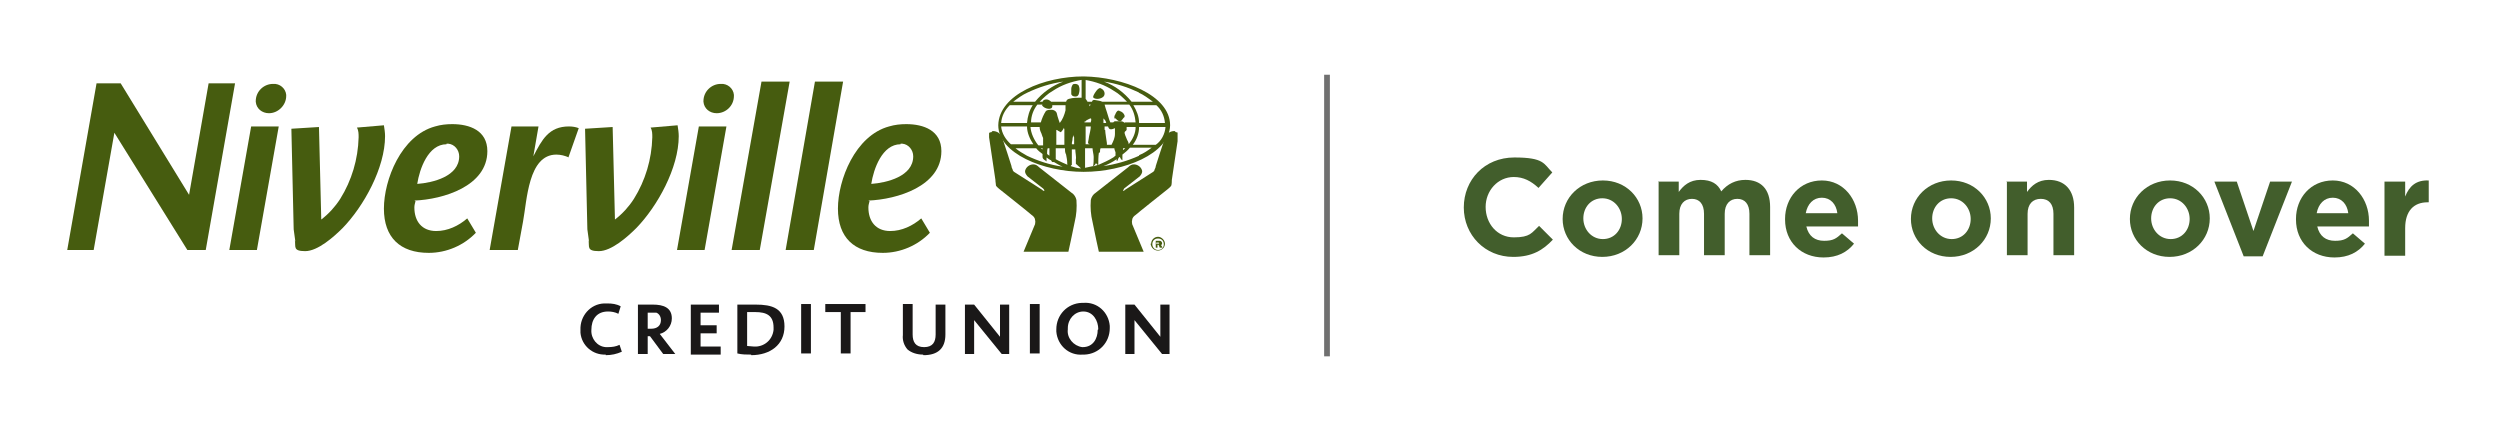 <?xml version="1.0" encoding="UTF-8"?>
<svg id="Layer_1" xmlns="http://www.w3.org/2000/svg" xmlns:xlink="http://www.w3.org/1999/xlink" version="1.1" viewBox="0 0 435 75">
  <!-- Generator: Adobe Illustrator 29.0.1, SVG Export Plug-In . SVG Version: 2.1.0 Build 192)  -->
  <defs>
    <style>
      .st0 {
        fill: none;
      }

      .st1 {
        fill: #707070;
      }

      .st2 {
        fill: #1a1818;
      }

      .st3 {
        isolation: isolate;
      }

      .st4 {
        clip-path: url(#clippath-1);
      }

      .st5 {
        fill: #425e2c;
      }

      .st6, .st7 {
        fill: #465c0f;
      }

      .st7 {
        fill-rule: evenodd;
      }

      .st8 {
        clip-path: url(#clippath);
      }
    </style>
    <clipPath id="clippath">
      <rect class="st0" width="435" height="75"/>
    </clipPath>
    <clipPath id="clippath-1">
      <rect class="st0" x="11.6" y="13.3" width="193.3" height="48.5"/>
    </clipPath>
  </defs>
  <g class="st8">
    <g id="Niverville_Logo_Footer">
      <g id="Group_415">
        <g id="Group_414">
          <g class="st4">
            <g id="Group_371">
              <path id="Path_106" class="st2" d="M105.4,61.7c-2.3.1-4.2-1.6-4.4-3.8,0-.2,0-.3,0-.5-.1-2.4,1.7-4.5,4.1-4.6.2,0,.4,0,.6,0,.8,0,1.6.1,2.3.5l-.4,1.3c-.6-.3-1.2-.4-1.8-.4-2,0-2.9,1.4-2.9,3.2-.1,1.5,1,2.9,2.5,3,.1,0,.3,0,.4,0,.7,0,1.4-.1,2-.4l.4,1.2c-.9.4-1.8.6-2.8.6"/>
              <path id="Path_107" class="st2" d="M115.4,61.6l-2.3-3.1h-.4v3.1h-1.7v-8.6h2.6c1.8,0,3.3.5,3.3,2.4,0,1.3-.9,2.4-2.1,2.7l2.7,3.5h-2.2ZM115,55.7c0-.6-.3-1.1-.8-1.3-.3,0-.5,0-.8,0h-.7v2.8h.6c1,0,1.7-.5,1.7-1.5h0Z"/>
              <path id="Path_108" class="st2" d="M120.2,61.6v-8.6h4.9v1.4h-3.2v2.2h2.8v1.4h-2.8v2.3h3.5v1.4h-5.2Z"/>
              <path id="Path_109" class="st2" d="M130.7,61.7c-.8,0-1.6,0-2.4-.2v-8.5h3.2c2.8,0,5,.6,5,3.8s-2.5,5-5.8,5M134.6,57c0-2.1-1.2-2.7-3.2-2.7h-1.4v5.9c.4,0,.8.1,1.2.1,1.7.1,3.2-1.1,3.4-2.9,0-.2,0-.3,0-.5h0Z"/>
              <rect id="Rectangle_211" class="st2" x="139.4" y="52.9" width="1.7" height="8.6"/>
              <path id="Path_110" class="st2" d="M148,54.3v7.2h-1.7v-7.2h-2.7v-1.4h7v1.4h-2.7Z"/>
              <path id="Path_111" class="st2" d="M160.6,61.7c-1,0-2-.3-2.7-.9-.6-.7-.9-1.6-.8-2.5v-5.4h1.7v5.3c0,1.3.5,2.2,2,2.2s2-.9,2-2.2v-5.2h1.7v5.2c0,2.4-1.3,3.6-3.8,3.6"/>
              <path id="Path_112" class="st2" d="M174.3,61.6l-4.8-5.9v5.9h-1.6v-8.6h1.6l4.5,5.6v-5.6h1.6v8.6h-1.4Z"/>
              <rect id="Rectangle_212" class="st2" x="179.2" y="52.9" width="1.7" height="8.6"/>
              <path id="Path_113" class="st2" d="M183.8,57.3c0-2.5,1.9-4.5,4.4-4.6.1,0,.2,0,.3,0,2.4-.2,4.4,1.6,4.6,4,0,.1,0,.3,0,.4,0,2.5-1.9,4.5-4.4,4.6-.1,0-.2,0-.3,0-2.4.2-4.4-1.6-4.6-4,0-.1,0-.3,0-.4M191.1,57.3c0-1.5-.9-3.1-2.6-3.1-1.5,0-2.7,1.3-2.7,2.9,0,0,0,.1,0,.2-.2,1.5,1,2.9,2.5,3.1,0,0,0,0,.1,0,1.8,0,2.6-1.5,2.6-3"/>
              <path id="Path_114" class="st2" d="M202.2,61.6l-4.8-5.9v5.9h-1.6v-8.6h1.6l4.5,5.6v-5.6h1.6v8.6h-1.4Z"/>
              <path id="Path_115" class="st6" d="M35.8,43.5h-3.2l-12.7-20.4-3.6,20.4h-4.6l5.1-29h4.2l11.9,19.4,3.4-19.4h4.6l-5.1,29Z"/>
              <path id="Path_116" class="st6" d="M44.8,43.5h-4.9l3.8-21.5h4.8l-3.8,21.5Z"/>
              <path id="Path_117" class="st6" d="M46.8,19.7c-1.2,0-2.2-.8-2.3-2,0,0,0,0,0-.1,0-1.7,1.4-3,3-3,1.2-.1,2.2.8,2.3,1.9,0,0,0,.2,0,.2,0,1.6-1.4,3-3,3"/>
              <path id="Path_118" class="st6" d="M124.7,19.7c-1.2,0-2.2-.8-2.3-2,0,0,0,0,0-.1,0-1.7,1.4-3,3-3,1.2-.1,2.2.8,2.3,1.9,0,0,0,.2,0,.2,0,1.7-1.4,3-3,3"/>
              <path id="Path_119" class="st6" d="M72.3,35c-.1.4-.2.7-.2,1.1,0,2.4,1.3,4.1,3.8,4.1,2,0,3.9-.9,5.4-2.2l1.5,2.5c-2.1,2.2-5.1,3.5-8.2,3.5-5,0-7.8-2.7-7.8-7.7s3-12.7,8.9-14.3c1-.3,2-.4,3-.4,3,0,6.1,1.1,6.1,4.7,0,6.1-7.7,8.4-12.7,8.6M77.7,25.1c-3.2,0-4.7,4.3-5.1,6.9,2.7-.2,7.3-1.3,7.3-4.8,0-1.1-.8-2.1-1.9-2.2,0,0-.2,0-.3,0"/>
              <path id="Path_120" class="st6" d="M99,27.4c-.7-.3-1.4-.5-2.2-.5-4.9,0-5.1,8-5.8,11.7-.3,1.6-.6,3.3-.9,4.9h-4.9l3.8-21.5h4.7l-.9,5.2c1.5-2.9,2.7-5.2,6.2-5.2.6,0,1.2.1,1.7.3l-1.8,5.1Z"/>
              <path id="Path_121" class="st6" d="M102.5,42.1c-.1-.7-.2-1.4-.3-2.2l-.4-17.5,4.8-.3.4,16.1c1.3-1,2.4-2.2,3.3-3.6,2-3.2,3.1-6.9,3.2-10.7,0-.6,0-1.2-.3-1.7l4.7-.4c.1.6.2,1.3.2,1.9,0,5.5-3.7,12.2-7.4,16-1.5,1.5-4.3,4-6.5,4s-1.6-.8-1.8-1.9"/>
              <path id="Path_122" class="st6" d="M51.4,42.1c-.1-.7-.2-1.4-.3-2.2l-.4-17.5,4.8-.3.4,16.1c1.3-1,2.4-2.2,3.3-3.6,2-3.2,3.1-6.9,3.2-10.7,0-.6,0-1.2-.3-1.7l4.7-.4c.1.6.2,1.3.2,1.9,0,5.5-3.7,12.2-7.4,16-1.5,1.5-4.3,4-6.5,4s-1.6-.8-1.8-1.9"/>
              <path id="Path_123" class="st6" d="M122.7,43.5h-4.9l3.8-21.5h4.8l-3.8,21.5Z"/>
              <path id="Path_124" class="st6" d="M132.2,43.5h-4.9l5.2-29.3h4.9l-5.2,29.3Z"/>
              <path id="Path_125" class="st6" d="M141.6,43.5h-4.9l5.1-29.3h4.9l-5.1,29.3Z"/>
              <path id="Path_126" class="st6" d="M151.3,35c-.1.4-.2.7-.2,1.1,0,2.4,1.3,4.1,3.8,4.1,2,0,3.9-.9,5.4-2.2l1.5,2.5c-2.1,2.2-5.1,3.5-8.2,3.5-5,0-7.8-2.7-7.8-7.7s3-12.7,8.9-14.3c1-.3,2-.4,3-.4,3,0,6.1,1.1,6.1,4.7,0,6.1-7.7,8.4-12.7,8.6M156.7,25.1c-3.2,0-4.7,4.3-5.1,6.9,2.7-.2,7.3-1.3,7.3-4.8,0-1.1-.8-2.1-1.9-2.2,0,0-.2,0-.3,0"/>
              <path id="Path_127" class="st7" d="M187.1,14.6c-.2,0-.4,0-.5.2-.1.2-.2.4-.2.7,0,.3,0,.5,0,.8,0,.3.3.5.7.5.4,0,.6-.2.7-.8s0-.8-.1-1.1c-.1-.2-.4-.3-.6-.3"/>
              <path id="Path_128" class="st7" d="M191.5,15.3c-.3,0-.6.3-.8.6-.3.4-.5.8-.5,1,.1.3,1,.5,1.7,0,.4-.3.4-.9,0-1.3-.1-.1-.3-.2-.5-.3"/>
              <path id="Path_129" class="st7" d="M194.9,19.2c-.5,0-.6.2-.8.6,0,.1-.2.3-.2.5,0,0,0,.2,0,.3,0,0,.1,0,.2,0,0,0,.2.2.3.3,0,0,.2.1.3.2.2,0,.4,0,.5-.2.2-.2.2-.3.3-.4.1,0,.2-.2.2-.3-.1-.5-.6-.9-1.1-.9"/>
              <path id="Path_130" class="st6" d="M188.5,13.3h0c-6.7,0-14.7,3.1-14.8,8.5,0,4.9,7.9,8.1,14.8,8.1h.1c6.9,0,14.9-3.1,15-8.1,0-5.3-8.3-8.4-15-8.5M178.8,16.1c1.9-.9,4-1.6,6.2-1.9-1.9.7-3.6,1.9-4.9,3.5h-3.8c.8-.6,1.6-1.2,2.5-1.6M181.3,18.3c.4.7,1.8.9,1.8.2,0,0,0-.1,0-.2h2.3c0,.3,0,.7,0,.9-.2.8-.5,1.6-1,2.2h0s-.3-.8-.4-1.2c-.1-.4-.1-.6-.3-.8-.2-.2-.5-.3-.7-.3-.4,0-.7,0-1,.2-.4.6-.7,1.3-.9,2h-1.7c0-1.1.4-2.2,1.1-3.1h.9ZM185.3,25.2h-1.5v-2.6c.2,0,.3.2.4.2.2.1.3.2.4.2.2-.2.4-.5.5-.7,0,0,0-.1,0-.1s.1.3.1.3c0,0,0,2.4,0,2.7M182.6,25.8c0,.2,0,.3,0,.5,0,.2,0,.5,0,.8-.1-.1-.3-.2-.4-.3,0-.1,0-.2,0-.3,0-.1,0-.4.1-.7h.2ZM182.6,25.2s0,0,0,0h0c0,0,0,0,0,0ZM180.6,25.2c-.7-.9-1.2-2-1.3-3.1h1.6c0,.4.1.7.3,1.1.1.4.3.8.3.8,0,0,0,.7,0,1.3h-.8ZM181.4,25.8c0,0,0,.1,0,.2,0,0-.2-.1-.3-.2h.3ZM175.7,18.3h4c-.6.9-.9,2-1,3.1h-4.5c.1-1.2.6-2.2,1.5-3.1M174.2,22h4.5c0,1.1.5,2.2,1.1,3.1h-3.9c-.9-.8-1.6-1.9-1.7-3.1M178.7,27.1c-.7-.4-1.4-.8-2-1.3h3.6c.3.4.7.7,1.1,1,0,.1,0,.3,0,.4,0,.2,0,.4.3.6.2.1.4.3.4.3,0,0,0-.2,0-.3,0,0,0-.2,0-.4.3.2.5.4.8.5,0,.1.2.3.2.3h.3c.5.3,1,.6,1.5.8-2.2-.3-4.3-1-6.2-1.9M185.8,28.7c-.7-.3-1.4-.6-2.1-1,0-.6,0-1.2,0-1.9h1.6c0,.4,0,.7.2,1.1.1.5.2,1,.2,1.5v.2M188.1,29.3c-.6,0-1.2-.2-1.8-.4,0,0,.1-.2.2-.2,0,0,0-2,0-2.5,0,0,0-.2,0-.2h.6c0,.5.2,1.4.1,1.7,0,.3,0,.5,0,.8.3.3.6.5.9.8v.2ZM186.5,25.2c0-.3,0-.5.1-.8,0-.5.2-.9.2-.9,0,.1,0,.3.1.4,0,.1,0,.4,0,.4,0,0,0,.4,0,.8h-.5ZM188.1,17c-.7,0-1.4,0-2.1.2-.3.1-.4.2-.5.5,0,0,0,0,0,0h-2.6c-.2-.2-.5-.4-.8-.4-.3,0-.6.1-.7.4h-.5c.7-.7,1.4-1.4,2.3-1.9,1.5-1,3.2-1.6,5-1.9v3.1ZM202.8,21.4h-4.6c0-1.1-.4-2.1-1-3.1h4c.9.8,1.4,1.9,1.5,3.1M196.1,22.1s0,0,0,0h1.5c0,1.1-.5,2.1-1.2,3,0-.3-.2-.6-.3-.8-.2-.5-.5-1.1-.4-1.3,0-.2.5-.2.3-.8M195.7,21.4c-.2-.2-.4-.3-.7-.3-.3,0-.7,0-1,0-.1,0-.2.1-.3.2h-.5c-.2-.4-.4-1.2-.6-1.8-.2-.5-.3-1-.4-1.3h4.3c.7.9,1,2,1.1,3.1h-1.9ZM195.8,25.8c-.1.1-.2.2-.4.3v-.3h.4ZM192.2,22.6c0-.2,0-.4,0-.6h.6c.1.3.2.5.5.5.2,0,.5-.1.7-.2,0,.3,0,.7,0,1,0,.7-.3,1.3-.6,1.9h-.8c0,0,0-.2,0-.3,0-.1-.3-1.8-.3-2.3M192,21.4c0-.2,0-.4,0-.5,0-.2,0-.3,0-.3s.3.3.4.5c0,0,0,.2.1.3h-.4ZM198.1,16.1c.9.4,1.7,1,2.5,1.6h-3.7c-1.3-1.6-2.9-2.8-4.8-3.5,2.1.3,4.2,1,6.1,1.9M188.8,13.9c1.8.3,3.5.9,5,1.9.9.5,1.6,1.2,2.3,1.9h-4.3c-.4-.2-.9-.2-1.3-.3-.3,0-.4,0-.5.3h-.8c0,0,0-.2-.1-.2,0,0-.1-.2-.2-.3v-3.3ZM189.7,18.3s0,0,0,0c0,0,0,.1-.1.2,0,0,0-.1-.1-.3h.3ZM188.8,21.2c.1-.2.3-.3.5-.4.4-.2.4-.2.5-.2s.1.4,0,.6c0,0,0,0,0,.1h-1.1v-.2ZM188.8,22h1c0,.5-.2,1.2-.3,1.7-.1.9-.3,1.2-.1,1.3,0,0,.1,0,.2.1h-.7v-3.1ZM188.8,29.2v-3.4h1.3c0,.4.2,1.1.2,1.5,0,.5,0,1.1-.1,1.6-.5.1-.9.2-1.4.3M190.2,29s.3-.3.3-.3.2-.3.2-.3l.3.3c-.3.1-.6.2-.9.3M191.4,26.5c0-.2,0-.5.1-.7h2.4c0,.2.1.4.2.7,0,.1,0,.3,0,.6-.1,0-.2.2-.4.3-.8.5-1.7.9-2.6,1.3,0-.5,0-1.5.1-2.1M198.2,27.1c-2,.9-4.1,1.5-6.2,1.8.8-.3,1.6-.7,2.3-1.2,0,.2,0,.3,0,.3,0,0,.2,0,.2-.2,0,0,.1-.3.2-.4,0,0,0,0,.1-.1,0,0,.2.2.2.3,0,.1.2.2.3.3v-1c.5-.4.9-.7,1.3-1.2h3.8c-.7.5-1.4,1-2.2,1.3M201.1,25.2h-4c.7-.9,1.1-2,1.1-3.1h4.6c-.1,1.2-.7,2.4-1.7,3.1"/>
              <path id="Path_131" class="st7" d="M204.4,22.8c-.8,0-1.4.4-1.7,1.2-.3.8-1.6,4.9-1.6,4.9,0,.2-.1.4-.2.6,0,.2-.2.4-.4.5l-4.7,3s-.3.3-.4.2c0,0,.2-.4.2-.4l2.7-2.1s.6-.6.4-1.1c-.2-.6-.8-1-1.4-1-.4,0-.7.2-1,.5l-5.6,4.4c-.5.3-.8.8-.9,1.3-.1,1.3,0,2.6.3,3.8.3,1.6,1.1,5.2,1.1,5.2h7.8l-2-4.8c0-.2-.1-.5,0-.7,0-.4.3-.7.6-.9.3-.3,5.6-4.5,5.6-4.5,0,0,.5-.4.6-.6s.1-1,.1-1l1.1-7.4c0-.2,0-.5,0-.7,0-.2-.4-.2-.4-.2"/>
              <path id="Path_132" class="st7" d="M200.3,42.4c0-.7.6-1.2,1.2-1.2s1.2.6,1.2,1.2c0,.7-.6,1.2-1.2,1.2-.7,0-1.2-.5-1.3-1.2,0,0,0,0,0,0M201.5,43.5c.6,0,1-.4,1-1s-.4-1-1-1c-.6,0-1,.4-1,1,0,0,0,0,0,0,0,.5.4,1,1,1,0,0,0,0,0,0"/>
              <path id="Path_133" class="st7" d="M172.7,22.8c.8,0,1.4.4,1.7,1.2.3.8,1.6,4.9,1.6,4.9,0,.2.1.4.2.6,0,.2.2.4.4.5l4.7,3s.3.3.4.2-.2-.4-.2-.4l-2.7-2.1s-.6-.6-.4-1.1c.2-.6.8-1,1.4-1,.4,0,.7.2,1,.5l5.6,4.4c.5.3.8.8.9,1.3.1,1.3,0,2.6-.3,3.8-.3,1.6-1.1,5.2-1.1,5.2h-7.8l2-4.8c0-.2.1-.5,0-.7,0-.4-.3-.7-.6-.9-.3-.3-5.6-4.5-5.6-4.5,0,0-.5-.4-.6-.6,0-.3-.1-.6-.1-1l-1.1-7.4c0-.2,0-.5,0-.7,0-.2.4-.2.4-.2"/>
              <path id="Path_134" class="st7" d="M201.3,42.4h.3c0,0,.1,0,.1-.1,0,0,0,0,0,0,0,0,0-.1-.2-.1h-.3v.3ZM202.1,43.1h-.3l-.2-.5h-.2v.5h-.3v-1.2h.7c.2,0,.4.2.4.4,0,.2,0,.3-.2.3l.3.5Z"/>
            </g>
          </g>
        </g>
        <g id="Come_on_over" class="st3">
          <g class="st3">
            <path class="st5" d="M254.7,36.1h0c0-4.8,3.6-8.7,8.8-8.7s5.1,1.1,6.6,2.6l-2.4,2.7c-1.3-1.2-2.6-1.9-4.3-1.9-2.8,0-4.9,2.4-4.9,5.2h0c0,2.9,2,5.3,4.9,5.3s3.1-.8,4.4-2l2.4,2.4c-1.7,1.8-3.6,3-6.9,3-4.9,0-8.6-3.8-8.6-8.6Z"/>
            <path class="st5" d="M271.9,38.1h0c0-3.7,3-6.7,7-6.7s6.9,3,6.9,6.6h0c0,3.7-3,6.7-7,6.7s-6.9-3-6.9-6.6ZM282.2,38.1h0c0-1.9-1.4-3.6-3.4-3.6s-3.3,1.6-3.3,3.5h0c0,1.9,1.4,3.6,3.4,3.6s3.3-1.6,3.3-3.5Z"/>
            <path class="st5" d="M288.5,31.6h3.6v1.8c.8-1.1,1.9-2.1,3.8-2.1s3,.7,3.6,2c1.1-1.3,2.5-2,4.2-2,2.7,0,4.3,1.6,4.3,4.7v8.4h-3.6v-7.2c0-1.7-.8-2.6-2.1-2.6s-2.2.9-2.2,2.6v7.2h-3.6v-7.2c0-1.7-.8-2.6-2.1-2.6s-2.2.9-2.2,2.6v7.2h-3.6v-12.9Z"/>
            <path class="st5" d="M310.6,38.1h0c0-3.7,2.6-6.7,6.4-6.7s6.3,3.3,6.3,7,0,.6,0,1h-9c.4,1.7,1.5,2.5,3.1,2.5s2.1-.4,3.1-1.3l2.1,1.8c-1.2,1.5-2.9,2.4-5.3,2.4-3.9,0-6.7-2.7-6.7-6.6ZM319.7,37.1c-.2-1.6-1.2-2.7-2.7-2.7s-2.5,1.1-2.8,2.7h5.5Z"/>
            <path class="st5" d="M332.5,38.1h0c0-3.7,3-6.7,7-6.7s6.9,3,6.9,6.6h0c0,3.7-3,6.7-7,6.7s-6.9-3-6.9-6.6ZM342.9,38.1h0c0-1.9-1.4-3.6-3.4-3.6s-3.3,1.6-3.3,3.5h0c0,1.9,1.4,3.6,3.4,3.6s3.3-1.6,3.3-3.5Z"/>
            <path class="st5" d="M349.1,31.6h3.6v1.8c.8-1.1,1.9-2.1,3.8-2.1,2.8,0,4.4,1.8,4.4,4.8v8.3h-3.6v-7.2c0-1.7-.8-2.6-2.2-2.6s-2.3.9-2.3,2.6v7.2h-3.6v-12.9Z"/>
            <path class="st5" d="M370.6,38.1h0c0-3.7,3-6.7,7-6.7s6.9,3,6.9,6.6h0c0,3.7-3,6.7-7,6.7s-6.9-3-6.9-6.6ZM381,38.1h0c0-1.9-1.4-3.6-3.4-3.6s-3.3,1.6-3.3,3.5h0c0,1.9,1.4,3.6,3.4,3.6s3.3-1.6,3.3-3.5Z"/>
            <path class="st5" d="M385.3,31.6h3.9l2.9,8.6,2.9-8.6h3.8l-5.1,13h-3.3l-5.1-13Z"/>
            <path class="st5" d="M399.5,38.1h0c0-3.7,2.6-6.7,6.4-6.7s6.3,3.3,6.3,7,0,.6,0,1h-9c.4,1.7,1.5,2.5,3.1,2.5s2.1-.4,3.1-1.3l2.1,1.8c-1.2,1.5-2.9,2.4-5.3,2.4-3.9,0-6.7-2.7-6.7-6.6ZM408.6,37.1c-.2-1.6-1.2-2.7-2.7-2.7s-2.5,1.1-2.8,2.7h5.5Z"/>
            <path class="st5" d="M414.9,31.6h3.6v2.6c.7-1.8,1.9-2.9,4.1-2.8v3.8h-.2c-2.4,0-3.9,1.5-3.9,4.5v4.8h-3.6v-12.9Z"/>
          </g>
        </g>
        <path id="Line_81" class="st1" d="M231.4,62h-1V13h1v49Z"/>
      </g>
    </g>
  </g>
</svg>